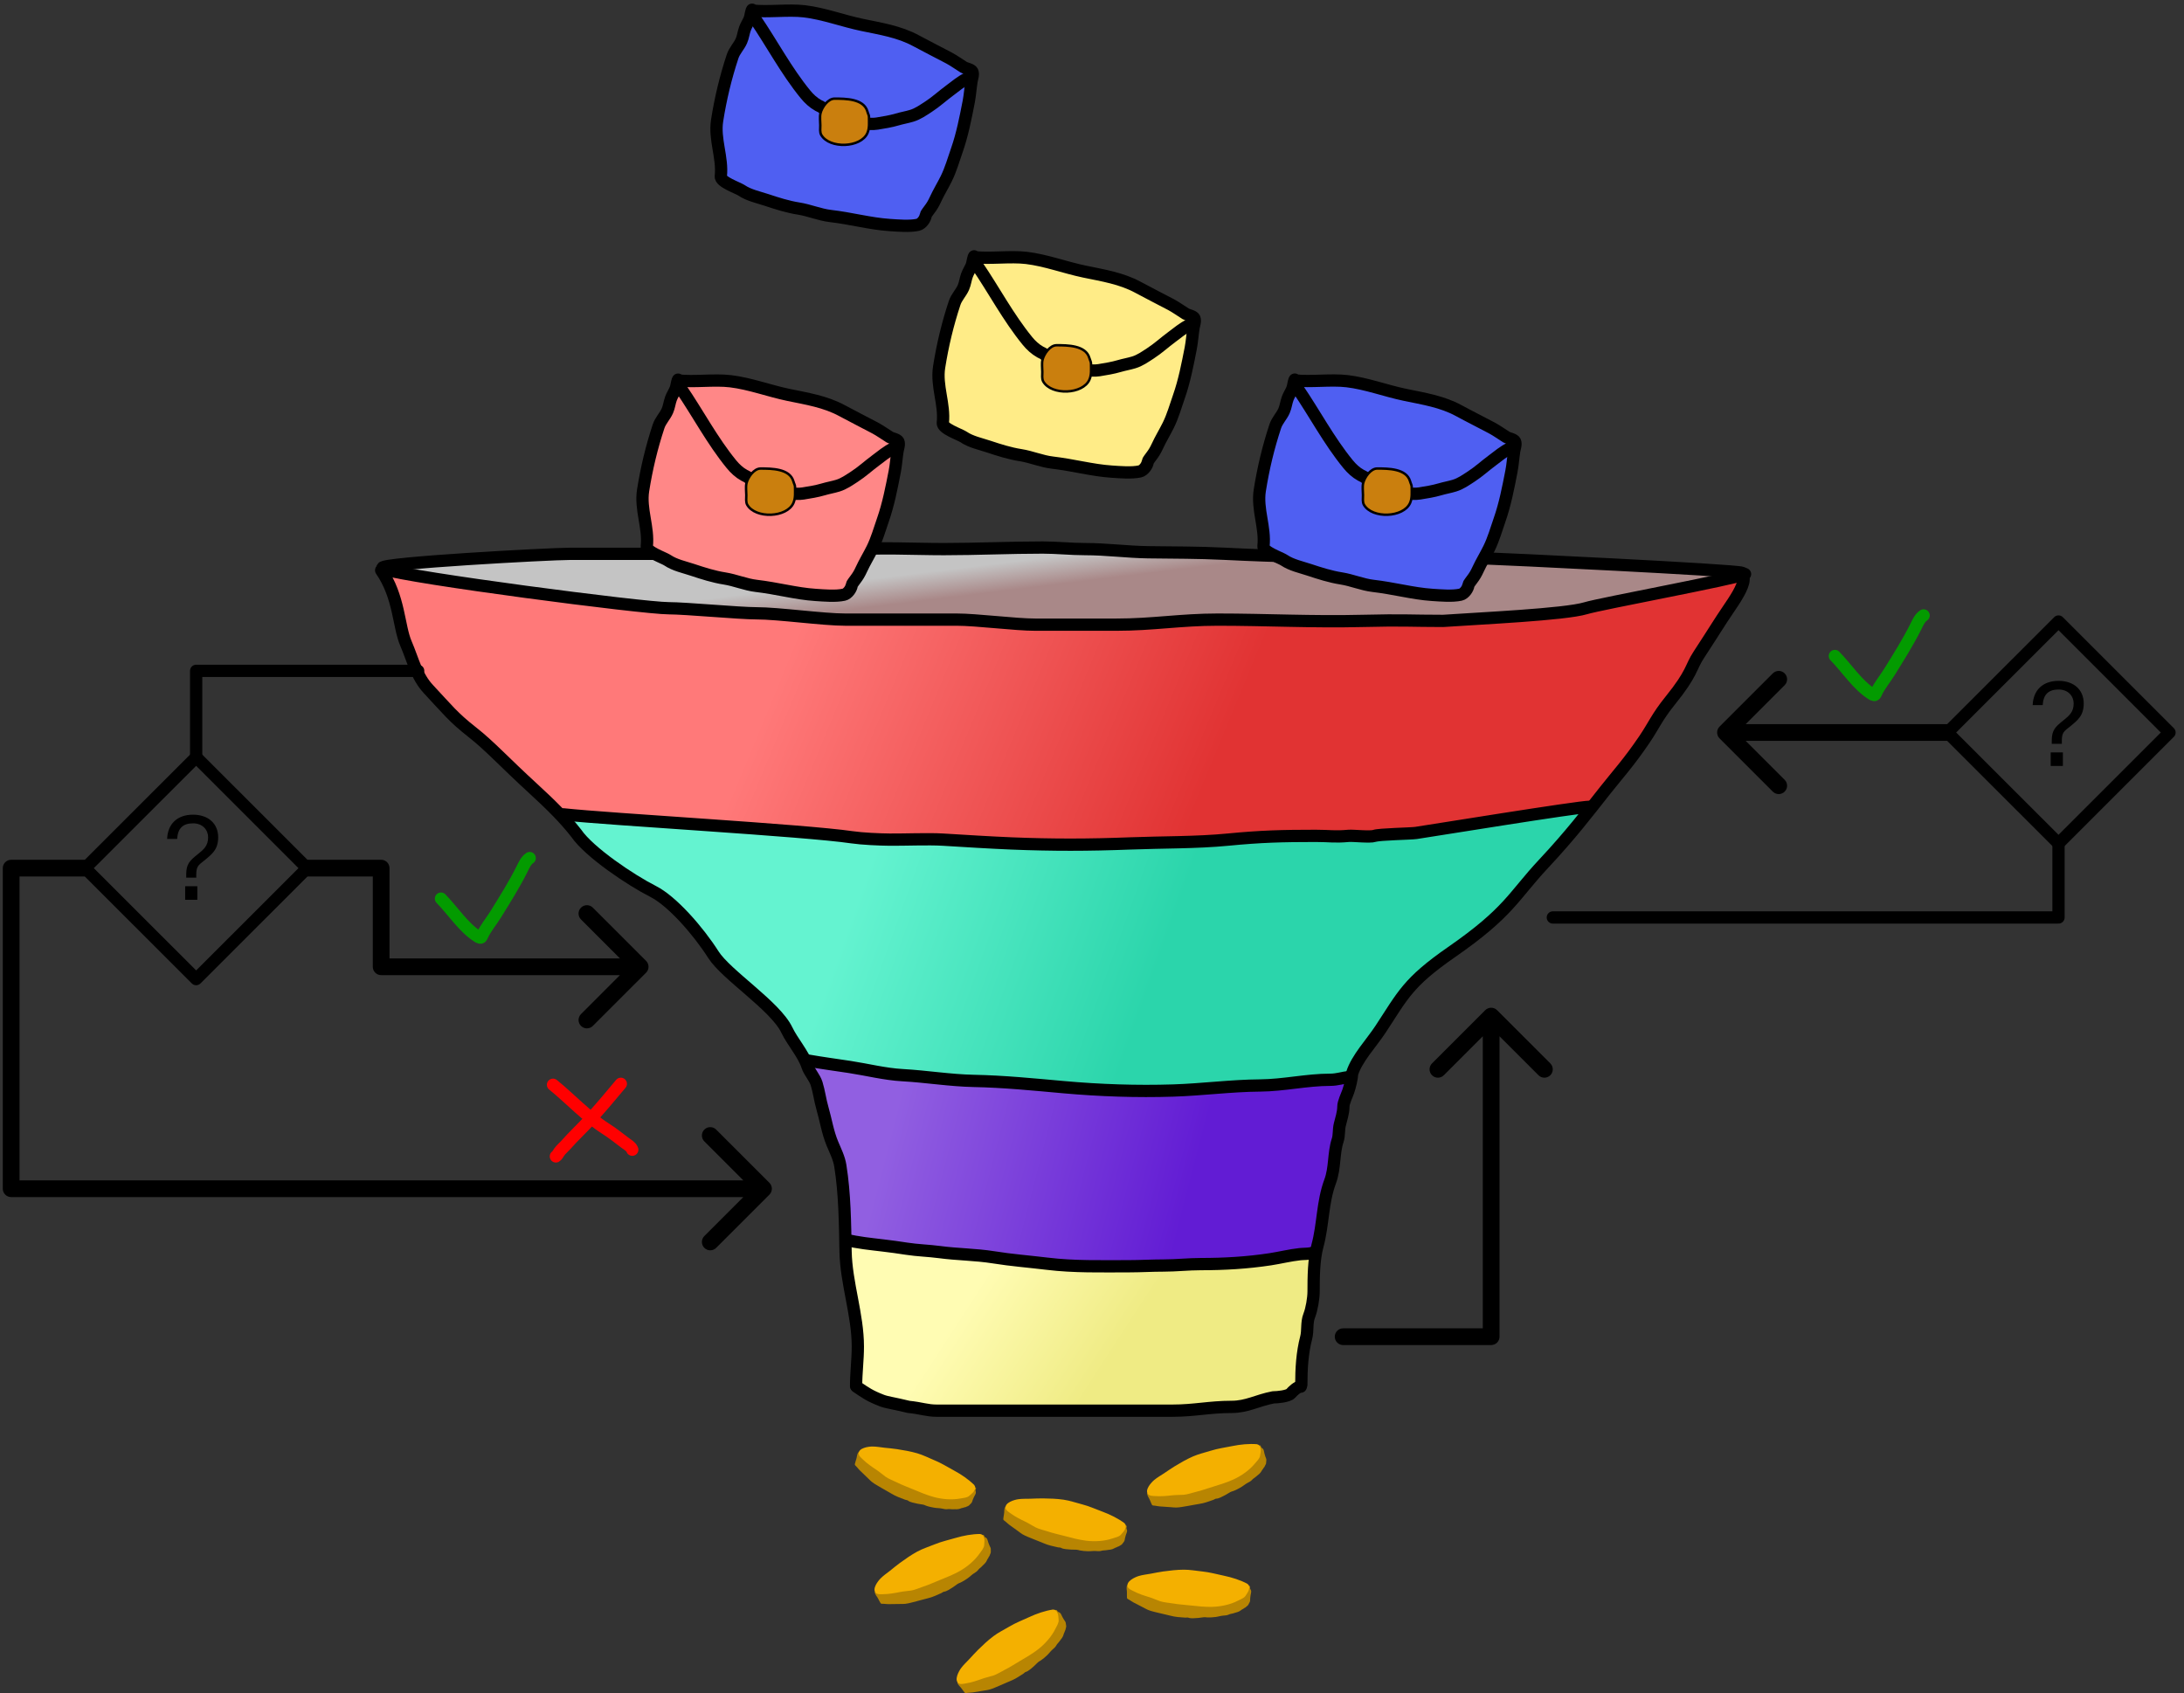 <?xml version="1.0" encoding="UTF-8"?> <svg xmlns="http://www.w3.org/2000/svg" width="178" height="138" viewBox="0 0 178 138" fill="none"><rect x="0" y="0" width="178" height="138" fill="#333333" stroke="none"/> <path d="M15.73 66.399C14.461 66.399 13.668 67.143 13.621 68.374H14.441C14.489 67.468 14.947 67.105 15.74 67.105C16.532 67.105 16.962 67.658 16.962 68.24C16.962 68.937 16.608 69.233 16.093 69.643C15.463 70.149 15.177 70.426 15.177 71.266V71.533H15.997V71.266C15.997 70.645 16.16 70.512 16.618 70.159C17.286 69.615 17.782 69.243 17.782 68.24C17.782 67.124 16.971 66.399 15.73 66.399ZM16.083 73.337V72.23H15.091V73.337H16.083Z" fill="black"></path> <path d="M167.776 55.492C166.506 55.492 165.714 56.236 165.666 57.468H166.487C166.535 56.561 166.993 56.198 167.785 56.198C168.578 56.198 169.007 56.752 169.007 57.334C169.007 58.031 168.654 58.326 168.139 58.737C167.509 59.243 167.222 59.519 167.222 60.359V60.626H168.043V60.359C168.043 59.739 168.205 59.605 168.664 59.252C169.332 58.708 169.828 58.336 169.828 57.334C169.828 56.217 169.017 55.492 167.776 55.492ZM168.129 62.43V61.323H167.136V62.43H168.129Z" fill="black"></path> <path d="M149.545 53.465C150.499 54.435 151.363 55.796 152.518 56.54C152.669 56.639 152.795 56.722 152.874 56.54C153.151 55.902 153.647 55.328 154.01 54.739C154.742 53.553 155.51 52.337 156.135 51.09C156.304 50.752 156.46 50.371 156.777 50.16" stroke="#039B00" stroke-linecap="round" stroke-linejoin="round"></path> <path d="M51.642 45.142C48.606 45.06 32.445 45.966 32.33 46.276C32.712 46.619 47.986 48.708 48.537 48.955C49.227 49.264 62.102 50.089 65.435 50.191C68.769 50.295 87.276 50.707 94.633 50.81C101.99 50.913 125.555 52.459 141.763 46.442C142.907 46.018 125.67 45.721 125.21 45.515C124.751 45.309 112.22 45.619 108.197 45.515C104.175 45.411 82.793 44.794 80.265 44.794C77.735 44.794 55.434 45.245 51.642 45.142Z" fill="url(#paint0_linear)"></path> <path d="M59.21 67.299C58.061 66.99 52.92 66.681 50.247 66.681C47.614 66.681 45.427 66.371 44.27 64.825C43.135 63.793 41.379 62.043 40.319 60.806C33.753 58.191 31.93 47.906 31.41 46.997L57.045 49.574L85.782 51.016C93.791 51.05 115.647 50.727 121.992 50.397C128.337 50.069 142.683 47.237 142.683 46.893C140.756 49.883 140.659 50.397 137.96 54.108C133.912 61.631 130.934 62.738 129.574 65.856C129.442 66.16 109.578 67.981 108.657 68.187C107.738 68.393 84.9 68.948 80.416 68.742C75.933 68.535 60.36 67.608 59.21 67.299Z" fill="url(#paint1_linear)"></path> <path d="M92.794 89.004C89.345 89.211 66.93 86.841 65.55 86.325C65.072 86.147 62.391 81.211 58.246 77.708C54.486 72.864 49.245 70.216 45.909 66.475C51.35 66.99 75.428 68.392 79.933 68.639C85.566 68.948 98.541 68.085 106.243 68.085C112.404 68.085 128.866 66.166 129.671 65.65C125.727 70.155 124.369 73.483 115.79 79.665C112.436 83.379 109.928 87.66 109.806 87.768C109.461 88.077 96.242 88.798 92.794 89.004Z" fill="url(#paint2_linear)"></path> <path d="M68.885 96.631C68.792 95.641 66.7 89.485 65.665 86.531L70.149 87.252L81.183 88.283L93.484 88.902C95.361 88.832 100.173 88.613 104.405 88.283C108.635 87.953 110.075 87.459 110.267 87.252L107.163 102.092C106.321 102.264 104.312 102.65 103.025 102.815C101.416 103.021 88.081 103.432 85.898 103.226C84.149 103.061 73.827 101.714 68.885 101.063C68.923 99.997 68.976 97.62 68.885 96.631Z" fill="url(#paint3_linear)"></path> <path d="M70.033 110.543L69 101.063L75.781 101.886L88.196 103.021H100.841L106.933 101.886V106.318L106.014 112.811L104.175 113.738L100.841 114.768H97.278H73.827L69.574 112.811L70.033 110.543Z" fill="url(#paint4_linear)"></path> <path d="M31.065 46.482C32.559 48.645 32.472 51.031 33.09 52.459C33.668 53.799 33.938 55.118 34.921 56.17C36.463 57.818 36.916 58.441 38.487 59.673C39.932 60.806 41.038 62.055 43.5 64.31C44.848 65.547 46.005 66.681 46.969 67.918C48.03 69.463 51.403 71.731 53.235 72.658C54.777 73.439 56.897 75.852 58.144 77.811C59.192 79.46 63.195 81.997 64.125 83.944C64.594 84.922 65.477 85.89 65.807 86.895C65.972 87.4 66.392 87.804 66.553 88.317C66.757 88.969 66.837 89.663 67.029 90.323C67.309 91.286 67.453 92.279 67.846 93.218C68.093 93.81 68.389 94.388 68.488 95.018C68.856 97.326 68.87 99.676 68.916 102.016C68.97 104.598 69.916 107.158 69.916 109.747C69.916 110.823 69.774 111.908 69.774 112.955" stroke="black" stroke-linecap="round" stroke-linejoin="round"></path> <path d="M106.06 112.864C106.06 111.576 106.129 110.275 106.457 109.023C106.607 108.451 106.48 107.788 106.703 107.231C106.91 106.711 107.06 105.809 107.06 105.254C107.06 104.099 107.072 102.651 107.378 101.527C107.848 99.79 107.773 98.002 108.409 96.293C108.822 95.182 108.67 94.001 109.028 92.921C109.153 92.538 109.097 92.068 109.194 91.676C109.308 91.212 109.487 90.684 109.487 90.211C109.487 89.846 109.757 89.321 109.884 88.953C110.022 88.549 110.184 87.9 110.202 87.487C110.586 86.261 111.767 85.025 112.513 83.892C114.344 81.109 114.73 80.079 118.296 77.604C123.02 74.329 123.309 73.07 125.815 70.391C128.048 68.004 129.381 66.241 130.827 64.414C131.888 63.074 132.722 62.181 134.008 60.291C134.78 59.158 135.038 58.447 136.129 57.097C137.96 54.83 137.768 54.418 138.443 53.387C139.81 51.296 140.08 50.81 140.852 49.676C141.354 48.937 142.108 47.837 142.108 47.203" stroke="black" stroke-linecap="round" stroke-linejoin="round"></path> <path d="M69.803 113.016C70.568 113.536 70.903 113.776 71.873 114.151C72.283 114.309 72.792 114.357 74.056 114.666C75.091 114.769 75.541 114.975 76.355 114.975C77.289 114.975 78.308 114.975 79.23 114.975C82.626 114.975 85.491 114.975 88.885 114.975C90.913 114.975 93.526 114.975 95.552 114.975C97.351 114.975 98.582 114.666 100.381 114.666C101.645 114.666 102.45 114.144 103.775 113.889C104.109 113.889 104.989 113.809 105.203 113.569C105.368 113.383 105.736 113.016 106.013 113.016" stroke="black" stroke-linecap="round" stroke-linejoin="round"></path> <path d="M31.295 46.378C33.284 47.075 52.366 49.574 54.515 49.574C55.867 49.574 60.27 49.986 61.642 49.986C63.444 49.986 67.076 50.501 68.884 50.501C72.256 50.501 74.579 50.501 77.966 50.501C79.623 50.501 82.74 50.913 84.402 50.913C85.736 50.913 89.615 50.913 90.954 50.913C93.975 50.913 96.211 50.501 99.232 50.501C103.252 50.501 106.934 50.707 111.071 50.605C114.405 50.521 114.98 50.605 117.623 50.605C120.612 50.397 127.534 50.087 129.233 49.574C130.523 49.185 141.304 47.203 142.223 46.791" stroke="black" stroke-linecap="round" stroke-linejoin="round"></path> <path d="M141.992 46.688C141.536 46.462 121.809 45.523 121.3 45.523C118.659 45.523 115.291 45.578 112.659 45.523C108.355 45.434 104.038 45.346 99.744 45.132C97.682 45.029 95.639 45.039 93.57 45.011C91.844 44.986 90.164 44.754 88.43 44.754C87.276 44.754 86.141 44.626 84.988 44.626C82.297 44.626 79.612 44.754 76.927 44.754C74.319 44.754 71.636 44.587 69.041 44.819C65.557 45.131 61.897 45.139 58.394 45.139C56.739 45.139 55.083 45.139 53.428 45.139C52.88 45.139 48.077 45.139 46.466 45.139C44.743 45.139 31.014 45.894 31.179 46.276" stroke="black" stroke-linecap="round" stroke-linejoin="round"></path> <path d="M45.909 66.371C49.83 66.794 65.511 67.666 69.428 68.24C70.251 68.361 71.68 68.427 72.512 68.433C73.714 68.444 75.651 68.361 76.849 68.433C78.654 68.543 80.633 68.668 82.44 68.743C85.775 68.879 88.741 68.874 92.079 68.743C94.644 68.642 97.523 68.683 100.078 68.433C102.769 68.171 104.532 68.126 107.229 68.126C108.405 68.126 108.747 68.231 109.91 68.126C110.295 68.092 111.666 68.253 112.031 68.126C112.425 67.989 114.981 67.951 115.404 67.889C116.344 67.753 128.633 65.754 129.574 65.754" stroke="black" stroke-linecap="round" stroke-linejoin="round"></path> <path d="M65.78 86.429C67.1 86.659 67.926 86.761 69.249 86.962C70.678 87.18 72.103 87.547 73.555 87.629C75.49 87.736 77.431 88.06 79.369 88.098C81.812 88.145 84.266 88.391 86.697 88.609C89.642 88.872 92.65 88.977 95.614 88.882C97.984 88.807 100.337 88.487 102.705 88.47C104.616 88.455 106.512 88.005 108.409 88.005C109.002 88.005 109.415 87.837 110.035 87.768" stroke="black" stroke-linecap="round" stroke-linejoin="round"></path> <path d="M68.945 101.046C69.916 101.29 70.973 101.39 71.971 101.51C72.611 101.586 73.245 101.672 73.881 101.772C74.777 101.912 75.688 101.931 76.58 102.05C78.028 102.244 79.524 102.244 80.968 102.474C82.425 102.709 83.899 102.822 85.363 102.999C87.553 103.265 89.783 103.204 91.986 103.204C92.942 103.204 93.893 103.145 94.847 103.145C95.856 103.145 96.853 103.029 97.862 103.029C99.784 103.029 101.641 102.92 103.53 102.634C104.331 102.511 105.143 102.306 105.949 102.219C106.243 102.186 106.583 102.207 106.866 102.141C107.014 102.107 107.004 102.094 107.162 102.094" stroke="black" stroke-linecap="round" stroke-linejoin="round"></path> <path d="M34.081 54.677H15.987V61.711" stroke="black" stroke-linecap="round" stroke-linejoin="round"></path> <path d="M6.94 70.756L15.987 61.712L25.033 70.756L15.987 79.8L6.94 70.756Z" stroke="black" stroke-linecap="round" stroke-linejoin="round"></path> <path d="M158.724 59.702L167.772 50.656L176.818 59.702L167.772 68.746L158.724 59.702Z" stroke="black" stroke-linecap="round" stroke-linejoin="round"></path> <path d="M31.064 70.756H31.746C31.746 70.379 31.441 70.074 31.064 70.074V70.756ZM31.064 78.795H30.383C30.383 79.172 30.688 79.477 31.064 79.477V78.795ZM52.656 79.278C52.922 79.012 52.922 78.58 52.656 78.314L48.317 73.976C48.051 73.709 47.619 73.709 47.353 73.976C47.086 74.242 47.086 74.674 47.353 74.94L51.209 78.795L47.353 82.652C47.086 82.918 47.086 83.35 47.353 83.616C47.619 83.882 48.051 83.882 48.317 83.616L52.656 79.278ZM25.033 71.437H31.064V70.074H25.033V71.437ZM30.383 70.756V78.795H31.746V70.756H30.383ZM31.064 79.477H52.173V78.114H31.064V79.477Z" fill="black"></path> <path d="M0.909 70.756V70.074C0.533 70.074 0.227 70.379 0.227 70.756H0.909ZM0.909 96.885H0.227C0.227 97.262 0.533 97.567 0.909 97.567V96.885ZM62.708 97.367C62.975 97.101 62.975 96.67 62.708 96.403L58.369 92.065C58.103 91.799 57.67 91.799 57.405 92.065C57.139 92.332 57.139 92.763 57.405 93.028L61.262 96.885L57.405 100.741C57.139 101.008 57.139 101.439 57.405 101.705C57.67 101.972 58.103 101.972 58.369 101.705L62.708 97.367ZM6.94 70.074H0.909V71.437H6.94V70.074ZM0.227 70.756V96.885H1.591V70.756H0.227ZM0.909 97.567H62.226V96.204H0.909V97.567Z" fill="black"></path> <path d="M109.469 108.264C109.093 108.264 108.788 108.568 108.788 108.946C108.788 109.322 109.093 109.627 109.469 109.627V108.264ZM121.532 108.946V109.627C121.909 109.627 122.214 109.322 122.214 108.946H121.532ZM122.015 82.333C121.748 82.067 121.317 82.067 121.049 82.333L116.712 86.671C116.444 86.939 116.444 87.37 116.712 87.635C116.978 87.903 117.409 87.903 117.676 87.635L121.532 83.78L125.389 87.635C125.656 87.903 126.087 87.903 126.354 87.635C126.62 87.37 126.62 86.939 126.354 86.671L122.015 82.333ZM109.469 109.627H121.532V108.264H109.469V109.627ZM122.214 108.946V82.816H120.85V108.946H122.214Z" fill="black"></path> <path d="M126.559 74.776H167.772V68.746" stroke="black" stroke-linecap="round" stroke-linejoin="round"></path> <path d="M140.149 59.219C139.883 59.485 139.883 59.917 140.149 60.183L144.488 64.521C144.755 64.787 145.186 64.787 145.452 64.521C145.719 64.255 145.719 63.823 145.452 63.557L141.595 59.702L145.452 55.845C145.719 55.579 145.719 55.147 145.452 54.881C145.186 54.615 144.755 54.615 144.488 54.881L140.149 59.219ZM158.724 59.02H140.631V60.384H158.724V59.02Z" fill="black"></path> <path d="M109.794 31.068C108.469 30.91 106.832 31.152 105.497 31.004C105.412 31.227 105.409 31.492 105.309 31.724C105.199 31.981 105.043 32.217 104.945 32.482C104.825 32.807 104.792 33.161 104.653 33.478C104.456 33.925 104.096 34.266 103.937 34.743C103.37 36.453 102.956 38.188 102.676 39.964C102.433 41.504 103.144 42.992 102.976 44.514C102.924 44.978 104.345 45.444 104.664 45.66C105.262 46.062 106.042 46.223 106.714 46.446C107.562 46.727 108.431 47.004 109.316 47.143C110.188 47.281 111.024 47.646 111.902 47.75C112.726 47.846 113.525 47.996 114.339 48.146C115.133 48.294 115.932 48.433 116.738 48.486C117.417 48.529 118.376 48.615 119.036 48.468C119.351 48.399 119.649 47.973 119.679 47.679C119.687 47.606 119.921 47.3 119.97 47.236C120.188 46.951 120.309 46.741 120.462 46.409C120.731 45.826 121.069 45.282 121.352 44.707C121.726 43.95 121.942 43.165 122.22 42.37C122.659 41.117 122.929 39.736 123.181 38.434C123.289 37.883 123.322 37.325 123.407 36.771C123.442 36.555 123.581 36.197 123.478 35.98C123.39 35.796 122.944 35.73 122.782 35.63C122.374 35.377 121.997 35.098 121.572 34.872C120.679 34.396 119.783 33.953 118.895 33.469C117.518 32.72 116.008 32.492 114.493 32.176C112.937 31.852 111.369 31.255 109.794 31.068Z" fill="#4F5FF2"></path> <path d="M105.492 31.002C106.828 31.154 108.466 30.91 109.794 31.068C111.369 31.255 112.937 31.852 114.493 32.176C116.008 32.492 117.518 32.72 118.895 33.469C119.783 33.953 120.679 34.396 121.572 34.872C121.997 35.098 122.374 35.377 122.782 35.63C122.944 35.73 123.39 35.796 123.478 35.98C123.581 36.197 123.442 36.555 123.407 36.771C123.322 37.326 123.289 37.883 123.181 38.434C122.929 39.736 122.659 41.117 122.22 42.37C121.942 43.165 121.726 43.95 121.352 44.707C121.069 45.282 120.731 45.826 120.462 46.41C120.309 46.741 120.188 46.951 119.97 47.236C119.921 47.3 119.687 47.606 119.679 47.679C119.649 47.973 119.351 48.399 119.036 48.468C118.376 48.615 117.417 48.529 116.738 48.486C115.932 48.433 115.133 48.294 114.339 48.146C113.525 47.996 112.726 47.846 111.902 47.75C111.024 47.646 110.188 47.281 109.316 47.143C108.431 47.004 107.562 46.727 106.714 46.446C106.042 46.223 105.262 46.062 104.664 45.66C104.345 45.444 102.924 44.978 102.976 44.514C103.144 42.992 102.433 41.504 102.676 39.964C102.956 38.189 103.37 36.453 103.937 34.743C104.096 34.266 104.456 33.925 104.653 33.478C104.792 33.161 104.825 32.807 104.945 32.482C105.043 32.217 105.199 31.981 105.309 31.724C105.418 31.47 105.41 31.174 105.526 30.938" stroke="black" stroke-linecap="round" stroke-linejoin="round"></path> <path d="M105.763 31.669C107.153 33.707 108.304 35.912 109.868 37.827C110.161 38.186 110.515 38.516 110.922 38.739C111.017 38.792 111.268 38.893 111.312 38.978" stroke="black" stroke-linecap="round" stroke-linejoin="round"></path> <path d="M123.096 36.528C122.56 36.769 122.098 37.178 121.627 37.525C121.045 37.953 120.513 38.448 119.905 38.841C119.461 39.128 119.047 39.427 118.537 39.581C118.147 39.701 117.741 39.768 117.352 39.883C116.83 40.038 116.245 40.131 115.709 40.217C115.336 40.277 115.026 40.226 114.667 40.226" stroke="black" stroke-linecap="round" stroke-linejoin="round"></path> <path d="M112.243 38.186C113.137 38.186 114.628 38.186 114.923 39.229C114.983 39.443 115.055 39.528 115.055 39.691C115.055 40.132 115.106 40.585 114.923 40.996C114.39 42.198 111.844 42.292 111.168 41.148C111.035 40.923 111.086 40.602 111.086 40.354C111.086 40.046 111.028 39.676 111.101 39.376C111.218 38.896 111.706 38.186 112.243 38.186Z" fill="#CA7F0E" stroke="black" stroke-width="0.2" stroke-linecap="round" stroke-linejoin="round"></path> <path d="M83.659 21.021C82.333 20.865 80.698 21.107 79.362 20.957C79.276 21.181 79.273 21.447 79.174 21.677C79.063 21.935 78.908 22.171 78.81 22.436C78.69 22.761 78.658 23.114 78.518 23.432C78.321 23.879 77.96 24.22 77.802 24.697C77.235 26.407 76.82 28.143 76.54 29.919C76.298 31.458 77.01 32.945 76.841 34.468C76.789 34.931 78.21 35.399 78.53 35.613C79.126 36.017 79.906 36.176 80.58 36.4C81.426 36.682 82.296 36.957 83.18 37.096C84.054 37.234 84.89 37.599 85.767 37.703C86.591 37.8 87.39 37.95 88.205 38.101C88.999 38.247 89.796 38.386 90.604 38.439C91.283 38.484 92.24 38.569 92.901 38.422C93.216 38.352 93.515 37.927 93.545 37.634C93.552 37.56 93.786 37.253 93.834 37.191C94.052 36.904 94.175 36.694 94.328 36.364C94.595 35.781 94.933 35.236 95.218 34.66C95.591 33.904 95.806 33.118 96.085 32.323C96.525 31.07 96.793 29.689 97.047 28.387C97.153 27.837 97.186 27.279 97.273 26.726C97.307 26.509 97.446 26.15 97.343 25.935C97.254 25.749 96.81 25.684 96.647 25.584C96.238 25.332 95.863 25.053 95.438 24.825C94.545 24.351 93.649 23.906 92.76 23.422C91.382 22.674 89.873 22.446 88.359 22.13C86.803 21.805 85.234 21.209 83.659 21.021Z" fill="#FFEC87"></path> <path d="M79.358 20.957C80.694 21.107 82.332 20.865 83.659 21.021C85.234 21.21 86.803 21.805 88.359 22.13C89.873 22.446 91.382 22.674 92.76 23.422C93.649 23.906 94.545 24.351 95.438 24.825C95.863 25.053 96.238 25.332 96.647 25.584C96.81 25.684 97.254 25.75 97.343 25.935C97.446 26.15 97.307 26.509 97.273 26.726C97.186 27.279 97.153 27.837 97.047 28.388C96.793 29.689 96.525 31.071 96.085 32.324C95.806 33.118 95.591 33.904 95.218 34.66C94.933 35.236 94.595 35.781 94.328 36.364C94.175 36.694 94.052 36.904 93.834 37.191C93.786 37.253 93.552 37.56 93.545 37.634C93.515 37.927 93.216 38.352 92.901 38.422C92.24 38.569 91.283 38.484 90.604 38.439C89.796 38.386 88.999 38.247 88.205 38.101C87.39 37.95 86.591 37.8 85.767 37.703C84.89 37.6 84.054 37.234 83.18 37.096C82.296 36.958 81.426 36.682 80.58 36.4C79.906 36.176 79.126 36.017 78.53 35.613C78.21 35.399 76.789 34.931 76.841 34.468C77.01 32.945 76.298 31.458 76.54 29.919C76.82 28.143 77.235 26.407 77.802 24.697C77.96 24.22 78.321 23.879 78.518 23.432C78.658 23.114 78.69 22.761 78.81 22.437C78.908 22.171 79.063 21.935 79.174 21.677C79.283 21.424 79.276 21.128 79.391 20.892" stroke="black" stroke-linecap="round" stroke-linejoin="round"></path> <path d="M79.629 21.623C81.019 23.661 82.17 25.865 83.734 27.781C84.025 28.139 84.38 28.469 84.786 28.694C84.882 28.746 85.134 28.847 85.176 28.933" stroke="black" stroke-linecap="round" stroke-linejoin="round"></path> <path d="M96.962 26.481C96.426 26.723 95.964 27.132 95.492 27.478C94.91 27.907 94.378 28.401 93.77 28.794C93.325 29.082 92.913 29.381 92.403 29.536C92.012 29.655 91.607 29.721 91.218 29.836C90.696 29.991 90.111 30.084 89.574 30.172C89.201 30.232 88.892 30.181 88.532 30.181" stroke="black" stroke-linecap="round" stroke-linejoin="round"></path> <path d="M86.109 28.139C87.001 28.139 88.493 28.139 88.787 29.183C88.849 29.397 88.919 29.483 88.919 29.646C88.919 30.087 88.971 30.538 88.787 30.95C88.254 32.151 85.708 32.245 85.032 31.101C84.9 30.878 84.951 30.556 84.951 30.308C84.951 29.999 84.893 29.63 84.966 29.33C85.082 28.85 85.572 28.139 86.109 28.139Z" fill="#CA7F0E" stroke="black" stroke-width="0.2" stroke-linecap="round" stroke-linejoin="round"></path> <path d="M59.533 31.072C58.208 30.914 56.573 31.156 55.238 31.006C55.151 31.23 55.148 31.496 55.048 31.728C54.938 31.985 54.782 32.221 54.684 32.486C54.564 32.812 54.533 33.165 54.392 33.481C54.196 33.928 53.835 34.27 53.676 34.746C53.109 36.457 52.695 38.193 52.415 39.968C52.174 41.508 52.884 42.996 52.715 44.519C52.663 44.981 54.086 45.448 54.405 45.664C55.001 46.066 55.781 46.225 56.454 46.449C57.301 46.731 58.171 47.008 59.055 47.147C59.929 47.285 60.765 47.65 61.641 47.752C62.465 47.849 63.264 48 64.08 48.15C64.873 48.298 65.671 48.437 66.478 48.489C67.157 48.533 68.115 48.618 68.776 48.472C69.091 48.403 69.39 47.977 69.42 47.683C69.426 47.611 69.661 47.304 69.709 47.24C69.927 46.953 70.05 46.745 70.202 46.413C70.47 45.83 70.808 45.285 71.093 44.709C71.465 43.954 71.682 43.167 71.96 42.374C72.399 41.121 72.669 39.74 72.921 38.438C73.028 37.887 73.061 37.328 73.148 36.775C73.182 36.559 73.321 36.201 73.217 35.984C73.129 35.8 72.684 35.733 72.522 35.634C72.113 35.381 71.738 35.102 71.312 34.876C70.419 34.4 69.523 33.955 68.634 33.473C67.257 32.724 65.747 32.495 64.234 32.18C62.678 31.856 61.108 31.259 59.533 31.072Z" fill="#FF8787"></path> <path d="M55.232 31.007C56.569 31.158 58.206 30.914 59.533 31.072C61.108 31.259 62.678 31.856 64.234 32.18C65.747 32.495 67.257 32.724 68.634 33.473C69.523 33.956 70.419 34.4 71.312 34.876C71.738 35.102 72.113 35.382 72.522 35.634C72.684 35.733 73.129 35.8 73.217 35.984C73.321 36.201 73.182 36.559 73.148 36.775C73.061 37.328 73.028 37.887 72.921 38.438C72.669 39.74 72.399 41.121 71.96 42.374C71.682 43.167 71.465 43.954 71.093 44.709C70.808 45.285 70.47 45.83 70.202 46.414C70.05 46.745 69.927 46.953 69.709 47.24C69.661 47.304 69.426 47.611 69.42 47.683C69.39 47.977 69.091 48.403 68.776 48.472C68.115 48.618 67.157 48.534 66.478 48.489C65.671 48.437 64.873 48.298 64.08 48.151C63.264 48.001 62.465 47.849 61.641 47.752C60.765 47.65 59.929 47.285 59.055 47.147C58.171 47.008 57.301 46.731 56.454 46.449C55.781 46.225 55.001 46.066 54.405 45.664C54.086 45.448 52.663 44.981 52.715 44.519C52.884 42.996 52.174 41.508 52.415 39.968C52.695 38.193 53.109 36.457 53.676 34.746C53.835 34.27 54.196 33.928 54.392 33.481C54.533 33.165 54.564 32.812 54.684 32.486C54.782 32.221 54.938 31.985 55.048 31.728C55.157 31.473 55.151 31.178 55.265 30.942" stroke="black" stroke-linecap="round" stroke-linejoin="round"></path> <path d="M55.504 31.673C56.894 33.71 58.045 35.916 59.609 37.831C59.901 38.189 60.255 38.52 60.663 38.743C60.757 38.795 61.009 38.898 61.051 38.982" stroke="black" stroke-linecap="round" stroke-linejoin="round"></path> <path d="M72.837 36.532C72.301 36.774 71.839 37.181 71.367 37.528C70.785 37.957 70.253 38.451 69.645 38.845C69.2 39.131 68.788 39.43 68.278 39.585C67.887 39.704 67.482 39.771 67.093 39.887C66.571 40.041 65.986 40.135 65.449 40.221C65.076 40.281 64.767 40.23 64.407 40.23" stroke="black" stroke-linecap="round" stroke-linejoin="round"></path> <path d="M61.984 38.188C62.876 38.188 64.368 38.188 64.662 39.233C64.723 39.447 64.796 39.532 64.796 39.695C64.796 40.136 64.846 40.589 64.662 41C64.129 42.2 61.583 42.294 60.907 41.15C60.774 40.927 60.826 40.606 60.826 40.357C60.826 40.05 60.767 39.68 60.841 39.379C60.957 38.9 61.447 38.188 61.984 38.188Z" fill="#CA7F0E" stroke="black" stroke-width="0.2" stroke-linecap="round" stroke-linejoin="round"></path> <path d="M65.565 0.922C64.24 0.765 62.605 1.008 61.268 0.858C61.182 1.081 61.179 1.347 61.08 1.578C60.969 1.835 60.814 2.071 60.716 2.337C60.596 2.663 60.565 3.015 60.424 3.332C60.228 3.78 59.866 4.12 59.708 4.598C59.141 6.307 58.726 8.044 58.447 9.819C58.204 11.36 58.916 12.847 58.747 14.368C58.695 14.832 60.116 15.3 60.436 15.515C61.032 15.917 61.812 16.077 62.486 16.3C63.333 16.583 64.203 16.858 65.086 16.997C65.96 17.135 66.796 17.5 67.673 17.604C68.497 17.701 69.296 17.851 70.111 18.002C70.905 18.148 71.703 18.287 72.51 18.34C73.189 18.385 74.146 18.47 74.808 18.324C75.123 18.253 75.421 17.829 75.451 17.534C75.458 17.462 75.693 17.154 75.74 17.091C75.959 16.805 76.081 16.596 76.234 16.265C76.501 15.681 76.84 15.136 77.124 14.561C77.497 13.804 77.712 13.019 77.992 12.224C78.431 10.971 78.7 9.59 78.953 8.289C79.059 7.737 79.092 7.18 79.18 6.626C79.214 6.409 79.353 6.051 79.249 5.835C79.16 5.65 78.716 5.585 78.554 5.485C78.144 5.233 77.769 4.953 77.344 4.726C76.451 4.251 75.554 3.807 74.666 3.324C73.289 2.574 71.779 2.347 70.265 2.03C68.71 1.706 67.14 1.11 65.565 0.922Z" fill="#4F5FF2"></path> <path d="M61.264 0.858C62.6 1.008 64.238 0.765 65.565 0.922C67.14 1.11 68.71 1.706 70.265 2.03C71.779 2.347 73.289 2.574 74.666 3.324C75.554 3.807 76.451 4.251 77.344 4.726C77.769 4.953 78.144 5.233 78.554 5.485C78.716 5.584 79.16 5.65 79.249 5.835C79.353 6.051 79.214 6.409 79.18 6.626C79.092 7.18 79.059 7.737 78.953 8.289C78.7 9.59 78.431 10.971 77.992 12.224C77.712 13.019 77.497 13.804 77.124 14.561C76.84 15.136 76.501 15.681 76.234 16.265C76.081 16.596 75.959 16.805 75.74 17.091C75.693 17.154 75.458 17.462 75.451 17.534C75.421 17.829 75.123 18.253 74.808 18.323C74.146 18.469 73.189 18.385 72.51 18.34C71.703 18.287 70.905 18.148 70.111 18.002C69.296 17.85 68.497 17.7 67.673 17.604C66.796 17.5 65.96 17.135 65.086 16.997C64.203 16.858 63.333 16.582 62.486 16.3C61.812 16.077 61.032 15.917 60.436 15.515C60.116 15.3 58.695 14.832 58.747 14.368C58.916 12.847 58.204 11.36 58.447 9.819C58.726 8.044 59.141 6.307 59.708 4.597C59.866 4.12 60.228 3.779 60.424 3.332C60.565 3.015 60.596 2.663 60.716 2.337C60.814 2.071 60.969 1.835 61.08 1.578C61.189 1.324 61.182 1.028 61.297 0.792" stroke="black" stroke-linecap="round" stroke-linejoin="round"></path> <path d="M61.534 1.523C62.925 3.561 64.076 5.766 65.64 7.681C65.932 8.04 66.286 8.371 66.693 8.595C66.788 8.646 67.04 8.749 67.083 8.833" stroke="black" stroke-linecap="round" stroke-linejoin="round"></path> <path d="M78.868 6.382C78.332 6.623 77.87 7.032 77.398 7.379C76.816 7.807 76.284 8.302 75.675 8.696C75.231 8.982 74.819 9.281 74.309 9.436C73.918 9.555 73.513 9.622 73.124 9.736C72.602 9.892 72.017 9.985 71.48 10.072C71.107 10.132 70.798 10.082 70.438 10.082" stroke="black" stroke-linecap="round" stroke-linejoin="round"></path> <path d="M68.015 8.04C68.906 8.04 70.398 8.04 70.693 9.083C70.754 9.298 70.825 9.383 70.825 9.547C70.825 9.987 70.877 10.44 70.693 10.852C70.16 12.052 67.614 12.146 66.937 11.002C66.805 10.778 66.857 10.457 66.857 10.208C66.857 9.9 66.798 9.53 66.872 9.23C66.988 8.75 67.476 8.04 68.015 8.04Z" fill="#CA7F0E" stroke="black" stroke-width="0.2" stroke-linecap="round" stroke-linejoin="round"></path> <path d="M71.583 130.321C71.493 130.12 71.307 129.986 71.296 129.742L80.137 125.094C80.231 125.126 80.206 125.25 80.294 125.291C80.399 125.34 80.459 125.412 80.489 125.524C80.528 125.672 80.583 125.825 80.644 125.965C80.678 126.046 80.751 126.154 80.752 126.241C80.755 126.335 80.757 126.43 80.752 126.524C80.749 126.582 80.7 126.662 80.681 126.715C80.665 126.76 80.656 126.797 80.63 126.838C80.609 126.871 80.573 126.899 80.566 126.939C80.557 126.988 80.506 127.032 80.483 127.075C80.445 127.15 80.412 127.229 80.366 127.302C80.313 127.385 80.225 127.473 80.153 127.537C80.096 127.586 80.044 127.646 79.986 127.705C79.902 127.788 79.803 127.845 79.733 127.944C79.635 128.079 79.495 128.159 79.357 128.248C79.185 128.358 79.042 128.515 78.871 128.632C78.686 128.762 78.494 128.887 78.288 128.984C78.204 129.023 78.115 129.044 78.04 129.1C77.802 129.276 77.555 129.45 77.296 129.593C77.189 129.652 77.066 129.715 76.942 129.728C76.87 129.735 76.793 129.81 76.726 129.84C76.354 130.008 75.983 130.184 75.582 130.275C75.285 130.342 74.995 130.439 74.696 130.509C74.386 130.583 74.085 130.685 73.766 130.719C73.641 130.733 73.515 130.729 73.39 130.729C73.068 130.729 72.746 130.743 72.423 130.743C72.281 130.743 72.146 130.722 72.005 130.715C71.924 130.711 71.808 130.738 71.766 130.657C71.706 130.546 71.633 130.436 71.583 130.321Z" fill="#B88502"></path> <path d="M77.877 125.348C78.523 125.158 79.227 125.025 79.899 125.025C79.955 125.081 80.004 125.011 80.109 125.147C80.214 125.284 80.173 125.304 80.207 125.375C80.266 125.5 80.214 125.784 80.214 125.915C80.214 126.16 79.978 126.415 79.849 126.603C79.454 127.176 78.85 127.685 78.244 128.032C77.727 128.327 77.162 128.553 76.61 128.774L76.599 128.778C76.146 128.959 75.702 129.166 75.237 129.318C74.922 129.419 74.594 129.58 74.269 129.633C73.96 129.683 73.65 129.695 73.341 129.757C72.9 129.845 72.433 129.929 71.982 129.933C71.798 129.934 71.522 129.971 71.378 129.828C71.057 129.507 71.552 128.862 71.772 128.643C72.004 128.41 72.283 128.223 72.541 128.019C72.808 127.806 73.074 127.581 73.35 127.38C73.812 127.046 74.254 126.736 74.755 126.462C75.216 126.211 75.698 126.066 76.184 125.866C76.723 125.644 77.318 125.511 77.877 125.348Z" fill="#F4B000"></path> <path d="M81.825 123.424C81.874 123.21 81.804 122.991 81.942 122.789L91.808 124.349C91.865 124.431 91.771 124.515 91.816 124.601C91.87 124.703 91.874 124.797 91.832 124.904C91.775 125.047 91.727 125.201 91.693 125.351C91.673 125.437 91.666 125.567 91.615 125.637C91.561 125.714 91.505 125.792 91.445 125.864C91.408 125.909 91.322 125.944 91.275 125.976C91.235 126.002 91.206 126.026 91.16 126.042C91.123 126.056 91.078 126.057 91.048 126.085C91.011 126.12 90.946 126.123 90.901 126.145C90.825 126.183 90.751 126.227 90.672 126.257C90.579 126.291 90.456 126.31 90.359 126.318C90.284 126.325 90.207 126.341 90.125 126.352C90.008 126.37 89.894 126.356 89.78 126.393C89.62 126.442 89.461 126.423 89.296 126.412C89.093 126.397 88.884 126.437 88.677 126.43C88.452 126.423 88.221 126.408 87.999 126.363C87.909 126.344 87.825 126.307 87.732 126.307C87.436 126.306 87.133 126.297 86.84 126.258C86.719 126.242 86.582 126.218 86.476 126.154C86.413 126.116 86.307 126.131 86.236 126.116C85.838 126.027 85.434 125.946 85.059 125.779C84.781 125.655 84.49 125.56 84.208 125.437C83.915 125.312 83.612 125.212 83.337 125.05C83.229 124.986 83.129 124.907 83.03 124.832C82.771 124.639 82.505 124.458 82.246 124.266C82.133 124.181 82.037 124.083 81.928 123.993C81.865 123.942 81.756 123.893 81.77 123.803C81.79 123.678 81.797 123.547 81.825 123.424Z" fill="#B88502"></path> <path d="M89.845 123.202C90.477 123.437 91.12 123.75 91.659 124.153C91.671 124.23 91.752 124.204 91.754 124.376C91.757 124.548 91.712 124.541 91.696 124.618C91.669 124.753 91.457 124.95 91.379 125.055C91.234 125.252 90.89 125.314 90.674 125.388C90.016 125.612 89.228 125.658 88.534 125.574C87.943 125.501 87.355 125.344 86.78 125.19L86.769 125.188C86.299 125.062 85.817 124.963 85.355 124.806C85.041 124.699 84.683 124.633 84.391 124.48C84.113 124.335 83.856 124.161 83.573 124.026C83.165 123.832 82.742 123.619 82.378 123.352C82.23 123.243 81.985 123.109 81.957 122.908C81.891 122.459 82.674 122.238 82.981 122.193C83.307 122.145 83.642 122.162 83.971 122.152C84.312 122.141 84.659 122.121 85 122.125C85.57 122.133 86.112 122.148 86.678 122.229C87.197 122.304 87.669 122.475 88.179 122.605C88.744 122.749 89.299 122.999 89.845 123.202Z" fill="#F4B000"></path> <path d="M93.73 122.289C93.658 122.08 93.485 121.931 93.495 121.687L102.694 117.798C102.785 117.837 102.751 117.959 102.834 118.008C102.934 118.066 102.988 118.143 103.009 118.256C103.036 118.407 103.077 118.564 103.126 118.71C103.155 118.792 103.216 118.906 103.21 118.993C103.205 119.086 103.2 119.183 103.187 119.276C103.179 119.333 103.125 119.409 103.1 119.46C103.081 119.503 103.07 119.539 103.04 119.578C103.015 119.608 102.977 119.634 102.966 119.672C102.954 119.721 102.9 119.76 102.874 119.802C102.829 119.874 102.789 119.95 102.737 120.017C102.677 120.095 102.582 120.177 102.505 120.234C102.444 120.279 102.388 120.334 102.324 120.387C102.234 120.464 102.13 120.512 102.053 120.603C101.944 120.73 101.798 120.798 101.652 120.876C101.472 120.972 101.315 121.115 101.136 121.218C100.94 121.331 100.738 121.441 100.525 121.52C100.438 121.552 100.347 121.565 100.268 121.614C100.017 121.769 99.756 121.922 99.486 122.043C99.373 122.092 99.246 122.145 99.121 122.147C99.049 122.148 98.965 122.218 98.897 122.242C98.511 122.377 98.127 122.522 97.72 122.578C97.419 122.62 97.12 122.692 96.818 122.738C96.503 122.785 96.193 122.861 95.873 122.869C95.747 122.872 95.622 122.857 95.498 122.846C95.176 122.819 94.854 122.807 94.532 122.779C94.392 122.768 94.258 122.736 94.119 122.717C94.039 122.706 93.92 122.723 93.885 122.639C93.835 122.523 93.771 122.407 93.73 122.289Z" fill="#B88502"></path> <path d="M100.422 117.862C101.082 117.727 101.794 117.653 102.465 117.709C102.515 117.769 102.57 117.705 102.664 117.849C102.756 117.994 102.714 118.012 102.741 118.084C102.789 118.214 102.714 118.493 102.703 118.623C102.683 118.867 102.425 119.103 102.28 119.28C101.84 119.817 101.196 120.273 100.561 120.567C100.022 120.818 99.44 120.995 98.871 121.17L98.86 121.173C98.394 121.316 97.933 121.485 97.457 121.597C97.135 121.672 96.795 121.804 96.466 121.83C96.154 121.853 95.844 121.839 95.532 121.875C95.083 121.927 94.613 121.97 94.163 121.936C93.977 121.923 93.7 121.936 93.57 121.781C93.276 121.434 93.825 120.833 94.061 120.633C94.313 120.421 94.606 120.256 94.88 120.075C95.164 119.887 95.449 119.684 95.739 119.508C96.227 119.213 96.695 118.94 97.219 118.71C97.699 118.499 98.189 118.395 98.691 118.235C99.246 118.06 99.85 117.978 100.422 117.862Z" fill="#F4B000"></path> <path d="M91.847 129.84C91.863 129.621 91.764 129.415 91.869 129.195L101.858 129.266C101.926 129.338 101.845 129.436 101.903 129.514C101.972 129.607 101.99 129.7 101.964 129.811C101.93 129.961 101.905 130.121 101.893 130.274C101.886 130.361 101.898 130.491 101.858 130.568C101.815 130.651 101.773 130.737 101.725 130.818C101.695 130.867 101.613 130.916 101.573 130.953C101.537 130.986 101.513 131.014 101.469 131.037C101.435 131.056 101.39 131.065 101.365 131.096C101.334 131.136 101.268 131.149 101.228 131.178C101.158 131.226 101.091 131.28 101.018 131.321C100.932 131.37 100.813 131.406 100.718 131.429C100.645 131.446 100.572 131.474 100.493 131.498C100.378 131.532 100.265 131.536 100.157 131.588C100.006 131.662 99.845 131.667 99.68 131.68C99.477 131.696 99.278 131.766 99.072 131.79C98.847 131.817 98.618 131.836 98.391 131.826C98.298 131.82 98.21 131.796 98.118 131.809C97.825 131.853 97.525 131.89 97.229 131.894C97.107 131.895 96.969 131.892 96.853 131.846C96.786 131.817 96.683 131.849 96.61 131.843C96.203 131.815 95.793 131.796 95.397 131.686C95.103 131.606 94.801 131.554 94.505 131.475C94.197 131.395 93.883 131.341 93.586 131.221C93.469 131.175 93.359 131.111 93.249 131.052C92.965 130.901 92.675 130.762 92.39 130.609C92.266 130.542 92.155 130.459 92.034 130.387C91.964 130.346 91.85 130.315 91.85 130.223C91.851 130.096 91.839 129.964 91.847 129.84Z" fill="#B88502"></path> <path d="M99.746 128.425C100.405 128.563 101.089 128.777 101.682 129.093C101.705 129.169 101.78 129.131 101.809 129.302C101.837 129.471 101.791 129.469 101.788 129.548C101.781 129.686 101.601 129.913 101.54 130.027C101.424 130.244 101.094 130.357 100.891 130.463C100.275 130.783 99.503 130.945 98.802 130.964C98.209 130.982 97.603 130.913 97.013 130.848L97.001 130.847C96.516 130.792 96.025 130.766 95.546 130.68C95.22 130.622 94.854 130.608 94.543 130.502C94.247 130.399 93.966 130.264 93.666 130.174C93.234 130.043 92.784 129.896 92.385 129.686C92.221 129.602 91.96 129.503 91.902 129.308C91.771 128.875 92.511 128.541 92.807 128.451C93.122 128.355 93.458 128.321 93.781 128.263C94.116 128.201 94.457 128.128 94.794 128.081C95.36 128.005 95.897 127.939 96.469 127.935C96.994 127.931 97.486 128.029 98.01 128.083C98.589 128.141 99.175 128.306 99.746 128.425Z" fill="#F4B000"></path> <path d="M78.389 137.644C78.27 137.458 78.067 137.353 78.021 137.113L86.08 131.214C86.178 131.231 86.171 131.358 86.264 131.386C86.375 131.419 86.444 131.482 86.49 131.588C86.552 131.728 86.628 131.871 86.71 132.001C86.756 132.075 86.842 132.171 86.857 132.259C86.874 132.35 86.89 132.444 86.9 132.538C86.905 132.595 86.868 132.683 86.857 132.737C86.848 132.785 86.845 132.822 86.825 132.867C86.808 132.902 86.778 132.935 86.777 132.976C86.774 133.026 86.731 133.075 86.714 133.123C86.687 133.203 86.666 133.287 86.632 133.363C86.591 133.453 86.518 133.554 86.455 133.629C86.407 133.686 86.365 133.752 86.315 133.818C86.245 133.914 86.155 133.985 86.1 134.091C86.023 134.241 85.897 134.34 85.773 134.45C85.619 134.583 85.501 134.759 85.35 134.901C85.186 135.056 85.014 135.209 84.824 135.334C84.748 135.385 84.662 135.419 84.595 135.484C84.386 135.693 84.168 135.903 83.934 136.081C83.835 136.156 83.724 136.237 83.602 136.268C83.531 136.286 83.467 136.372 83.406 136.411C83.062 136.631 82.721 136.86 82.34 137.009C82.055 137.119 81.782 137.258 81.497 137.373C81.201 137.491 80.917 137.636 80.608 137.716C80.487 137.749 80.361 137.762 80.237 137.782C79.918 137.829 79.601 137.891 79.282 137.938C79.142 137.959 79.005 137.957 78.865 137.972C78.785 137.981 78.673 138.024 78.62 137.949C78.545 137.848 78.456 137.75 78.389 137.644Z" fill="#B88502"></path> <path d="M83.884 131.798C84.496 131.514 85.171 131.28 85.836 131.18C85.9 131.228 85.939 131.152 86.063 131.27C86.187 131.39 86.149 131.416 86.192 131.481C86.27 131.596 86.26 131.885 86.279 132.015C86.315 132.257 86.119 132.545 86.019 132.749C85.714 133.374 85.191 133.965 84.642 134.399C84.174 134.766 83.649 135.072 83.135 135.372L83.125 135.378C82.704 135.625 82.295 135.896 81.857 136.113C81.561 136.26 81.26 136.467 80.946 136.567C80.648 136.662 80.344 136.721 80.048 136.827C79.622 136.98 79.174 137.131 78.728 137.201C78.546 137.229 78.279 137.307 78.115 137.186C77.751 136.916 78.145 136.205 78.331 135.956C78.526 135.691 78.775 135.465 78.999 135.225C79.232 134.976 79.463 134.714 79.705 134.475C80.113 134.076 80.504 133.704 80.961 133.359C81.38 133.042 81.834 132.828 82.285 132.56C82.786 132.26 83.355 132.043 83.884 131.798Z" fill="#F4B000"></path> <path d="M69.779 118.955C69.857 118.748 69.819 118.523 69.984 118.342L79.536 121.261C79.581 121.349 79.476 121.42 79.509 121.511C79.549 121.619 79.54 121.713 79.483 121.813C79.407 121.946 79.338 122.094 79.283 122.237C79.251 122.319 79.225 122.445 79.165 122.508C79.101 122.576 79.036 122.647 78.966 122.71C78.924 122.748 78.833 122.771 78.781 122.796C78.739 122.816 78.707 122.837 78.659 122.846C78.621 122.856 78.575 122.85 78.542 122.873C78.501 122.902 78.434 122.897 78.387 122.912C78.308 122.937 78.228 122.972 78.145 122.991C78.049 123.012 77.924 123.012 77.828 123.007C77.753 123.003 77.674 123.008 77.59 123.01C77.472 123.01 77.363 122.981 77.244 123C77.078 123.027 76.922 122.987 76.761 122.952C76.562 122.91 76.349 122.92 76.146 122.884C75.924 122.846 75.698 122.8 75.485 122.723C75.398 122.692 75.319 122.643 75.227 122.631C74.934 122.588 74.635 122.538 74.352 122.458C74.233 122.425 74.101 122.383 74.004 122.305C73.948 122.259 73.84 122.259 73.772 122.233C73.39 122.089 73.002 121.953 72.654 121.736C72.395 121.576 72.121 121.439 71.859 121.28C71.586 121.115 71.301 120.973 71.05 120.774C70.952 120.696 70.865 120.605 70.776 120.516C70.547 120.289 70.308 120.073 70.079 119.845C69.978 119.746 69.897 119.636 69.801 119.532C69.747 119.473 69.646 119.409 69.672 119.322C69.709 119.202 69.734 119.071 69.779 118.955Z" fill="#B88502"></path> <path d="M77.752 119.851C78.346 120.172 78.939 120.571 79.416 121.046C79.416 121.125 79.501 121.11 79.479 121.28C79.459 121.451 79.415 121.437 79.388 121.511C79.343 121.642 79.105 121.808 79.014 121.9C78.841 122.074 78.493 122.089 78.268 122.133C77.586 122.262 76.799 122.198 76.123 122.017C75.549 121.863 74.989 121.625 74.44 121.394L74.429 121.39C73.981 121.2 73.519 121.035 73.082 120.814C72.787 120.665 72.441 120.548 72.173 120.357C71.918 120.176 71.689 119.966 71.427 119.793C71.049 119.545 70.66 119.276 70.337 118.961C70.205 118.831 69.983 118.665 69.981 118.46C69.98 118.008 70.786 117.897 71.095 117.896C71.424 117.895 71.755 117.957 72.081 117.994C72.421 118.031 72.768 118.058 73.104 118.11C73.668 118.197 74.202 118.289 74.751 118.447C75.254 118.593 75.699 118.829 76.184 119.029C76.724 119.25 77.238 119.575 77.752 119.851Z" fill="#F4B000"></path> <path d="M35.941 73.241C36.894 74.212 37.758 75.573 38.913 76.317C39.065 76.415 39.19 76.498 39.269 76.317C39.546 75.679 40.042 75.105 40.405 74.516C41.138 73.33 41.905 72.114 42.53 70.866C42.699 70.528 42.856 70.148 43.172 69.936" stroke="#039B00" stroke-linecap="round" stroke-linejoin="round"></path> <path d="M50.598 88.335C49.778 89.322 48.968 90.284 48.108 91.23C47.452 91.95 46.733 92.612 46.092 93.341C45.915 93.541 45.732 93.675 45.577 93.898C45.506 94.002 45.397 94.203 45.305 94.249" stroke="#FF0000" stroke-linecap="round" stroke-linejoin="round"></path> <path d="M45.071 88.412C46.509 89.582 47.815 91.011 49.387 92.009C49.929 92.353 50.395 92.734 50.905 93.116C51.107 93.267 51.45 93.461 51.531 93.704" stroke="#FF0000" stroke-linecap="round" stroke-linejoin="round"></path> <defs> <linearGradient id="paint0_linear" x1="85.437" y1="45.411" x2="85.715" y2="47.687" gradientUnits="userSpaceOnUse"> <stop stop-color="#C4C4C4"></stop> <stop offset="1" stop-color="#A98888"></stop> </linearGradient> <linearGradient id="paint1_linear" x1="64.171" y1="53.451" x2="96.999" y2="67.025" gradientUnits="userSpaceOnUse"> <stop stop-color="#FF7979"></stop> <stop offset="1" stop-color="#E13333"></stop> </linearGradient> <linearGradient id="paint2_linear" x1="70.148" y1="72.412" x2="93.638" y2="80.812" gradientUnits="userSpaceOnUse"> <stop stop-color="#64F3D0"></stop> <stop offset="1" stop-color="#2BD5AB"></stop> </linearGradient> <linearGradient id="paint3_linear" x1="72.677" y1="91.684" x2="96.749" y2="97.89" gradientUnits="userSpaceOnUse"> <stop stop-color="#915FE1"></stop> <stop offset="1" stop-color="#621CD4"></stop> </linearGradient> <linearGradient id="paint4_linear" x1="79.344" y1="105.184" x2="89.737" y2="111.946" gradientUnits="userSpaceOnUse"> <stop stop-color="#FFFCB3"></stop> <stop offset="1" stop-color="#EFEB84"></stop> </linearGradient> </defs> </svg> 